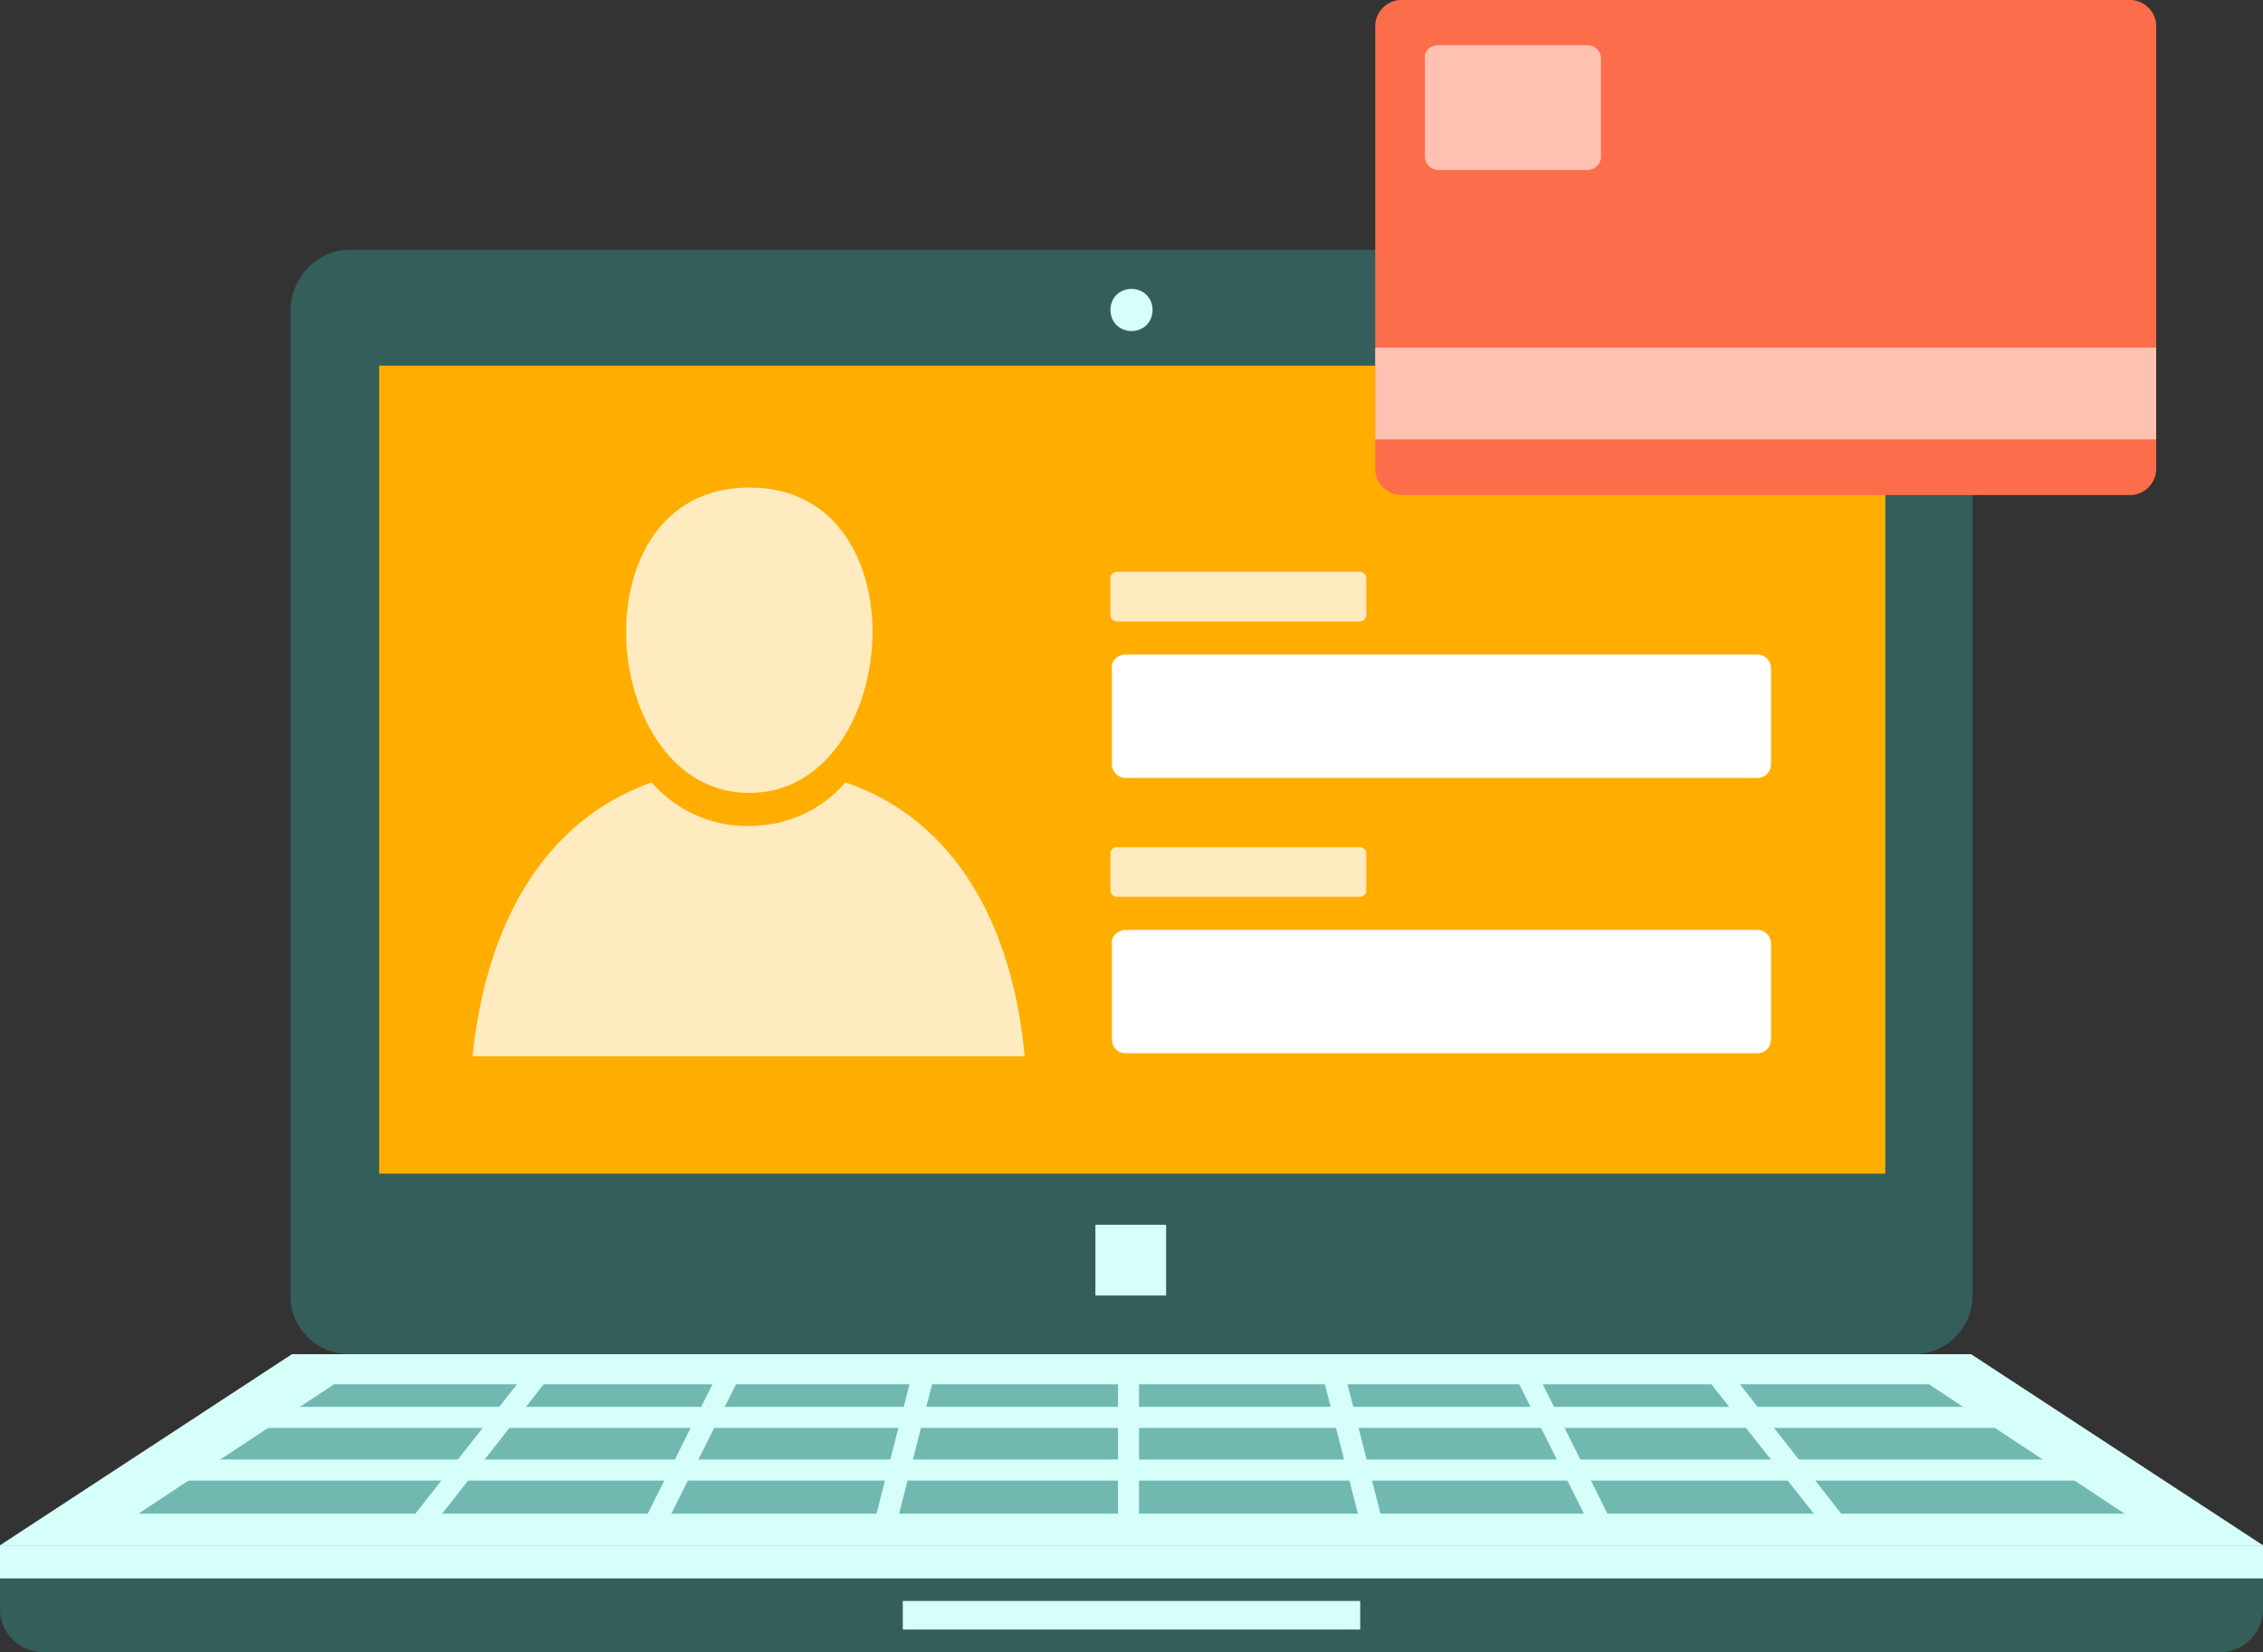 <svg id="Objects" xmlns="http://www.w3.org/2000/svg" viewBox="0 0 150.4 109.8"><rect x="0" y="0" width="150.4" height="109.8" fill="#333333" stroke="none"/><style>.st0{fill:#335e59}.st2{fill:#d6fffa}.st4{fill:#ffebbf}.st5{fill:#fff}</style><path class="st0" d="M23.2 16.6h104c2.1 0 3.9 1.7 3.9 3.9v65.6c0 2.1-1.7 3.9-3.9 3.9h-104c-2.1 0-3.9-1.7-3.9-3.9V20.5c.1-2.1 1.8-3.9 3.9-3.9z"/><path fill="#ffae00" d="M25.2 24.3h100.1V78H25.2z"/><path class="st2" d="M75.2 22c.8 0 1.4-.6 1.4-1.4s-.6-1.4-1.4-1.4-1.4.6-1.4 1.4.6 1.4 1.4 1.4zm-2.4 59.4h4.7v4.7h-4.7zM19.4 90H131l19.4 12.7H0z"/><path class="st0" d="M0 102.7h150.4v4.3c0 1.5-1.3 2.8-2.8 2.8H2.8c-1.5 0-2.8-1.3-2.8-2.8v-4.3z"/><path class="st2" d="M60 106.4h30.4v1.9H60zm-60-3.7h150.4v2.2H0z"/><path fill="#71b8b0" d="M22.2 92h106l13 8.6H9.2z"/><path class="st2" d="M74.3 91.2h1.4v10.2h-1.4zm15-.2l2.6 10.2-1.4.4-2.6-10.2z"/><path transform="rotate(-26.581 103.928 96.296)" class="st2" d="M103.2 90.6h1.4V102h-1.4z"/><path class="st2" d="M114.7 90.8l7.9 10.1-1.1.9-8-10.1z"/><path class="st2" d="M15.3 93.5h119.4v1.4H15.3z"/><path class="st2" d="M62.1 91.4l-2.6 10.2-1.4-.4L60.7 91z"/><path transform="rotate(-63.422 46.063 96.247)" class="st2" d="M40.4 95.5h11.4v1.4H40.4z"/><path transform="rotate(-51.888 31.88 96.324)" class="st2" d="M25.4 95.6h12.9V97H25.4z"/><path class="st2" d="M11 97h130v1.4H11z"/><path class="st4" d="M49.8 32.4c11.7 0 10.1 20.3 0 20.3s-11.7-20.3 0-20.3z"/><path class="st4" d="M56.2 52c7.3 2.5 11.1 9.5 11.9 18.2H31.4c.9-8.6 4.6-15.6 11.9-18.2 1.6 1.8 3.8 2.9 6.4 2.9 2.7 0 4.9-1.1 6.5-2.9z"/><path class="st5" d="M74.8 61.8h42c.5 0 .9.4.9.9v6.4c0 .5-.4.9-.9.9h-42c-.5 0-.9-.4-.9-.9v-6.4c-.1-.4.4-.9.9-.9z"/><path class="st4" d="M74.2 56.3h16.2c.2 0 .4.2.4.4v2.5c0 .2-.2.4-.4.4H74.2c-.2 0-.4-.2-.4-.4v-2.5c0-.2.2-.4.4-.4z"/><path class="st5" d="M74.8 43.5h42c.5 0 .9.4.9.9v6.4c0 .5-.4.9-.9.9h-42c-.5 0-.9-.4-.9-.9v-6.3c-.1-.6.4-1 .9-1z"/><path class="st4" d="M74.2 38h16.2c.2 0 .4.2.4.4v2.5c0 .2-.2.4-.4.4H74.2c-.2 0-.4-.2-.4-.4v-2.5c0-.2.2-.4.4-.4z"/><path d="M93.1 0h48.5c.9 0 1.7.8 1.7 1.7v29.5c0 .9-.8 1.7-1.7 1.7H93.1c-.9 0-1.7-.8-1.7-1.7V1.7c0-.9.8-1.7 1.7-1.7z" fill="#fc6e4b"/><path d="M91.4 23.1h51.9v6.1H91.4zM95.6 3h9.9c.5 0 .9.4.9.9v6.5c0 .5-.4.9-.9.9h-9.9c-.5 0-.9-.4-.9-.9V3.9c-.1-.4.3-.9.9-.9z" fill="#ffc1b2"/></svg>